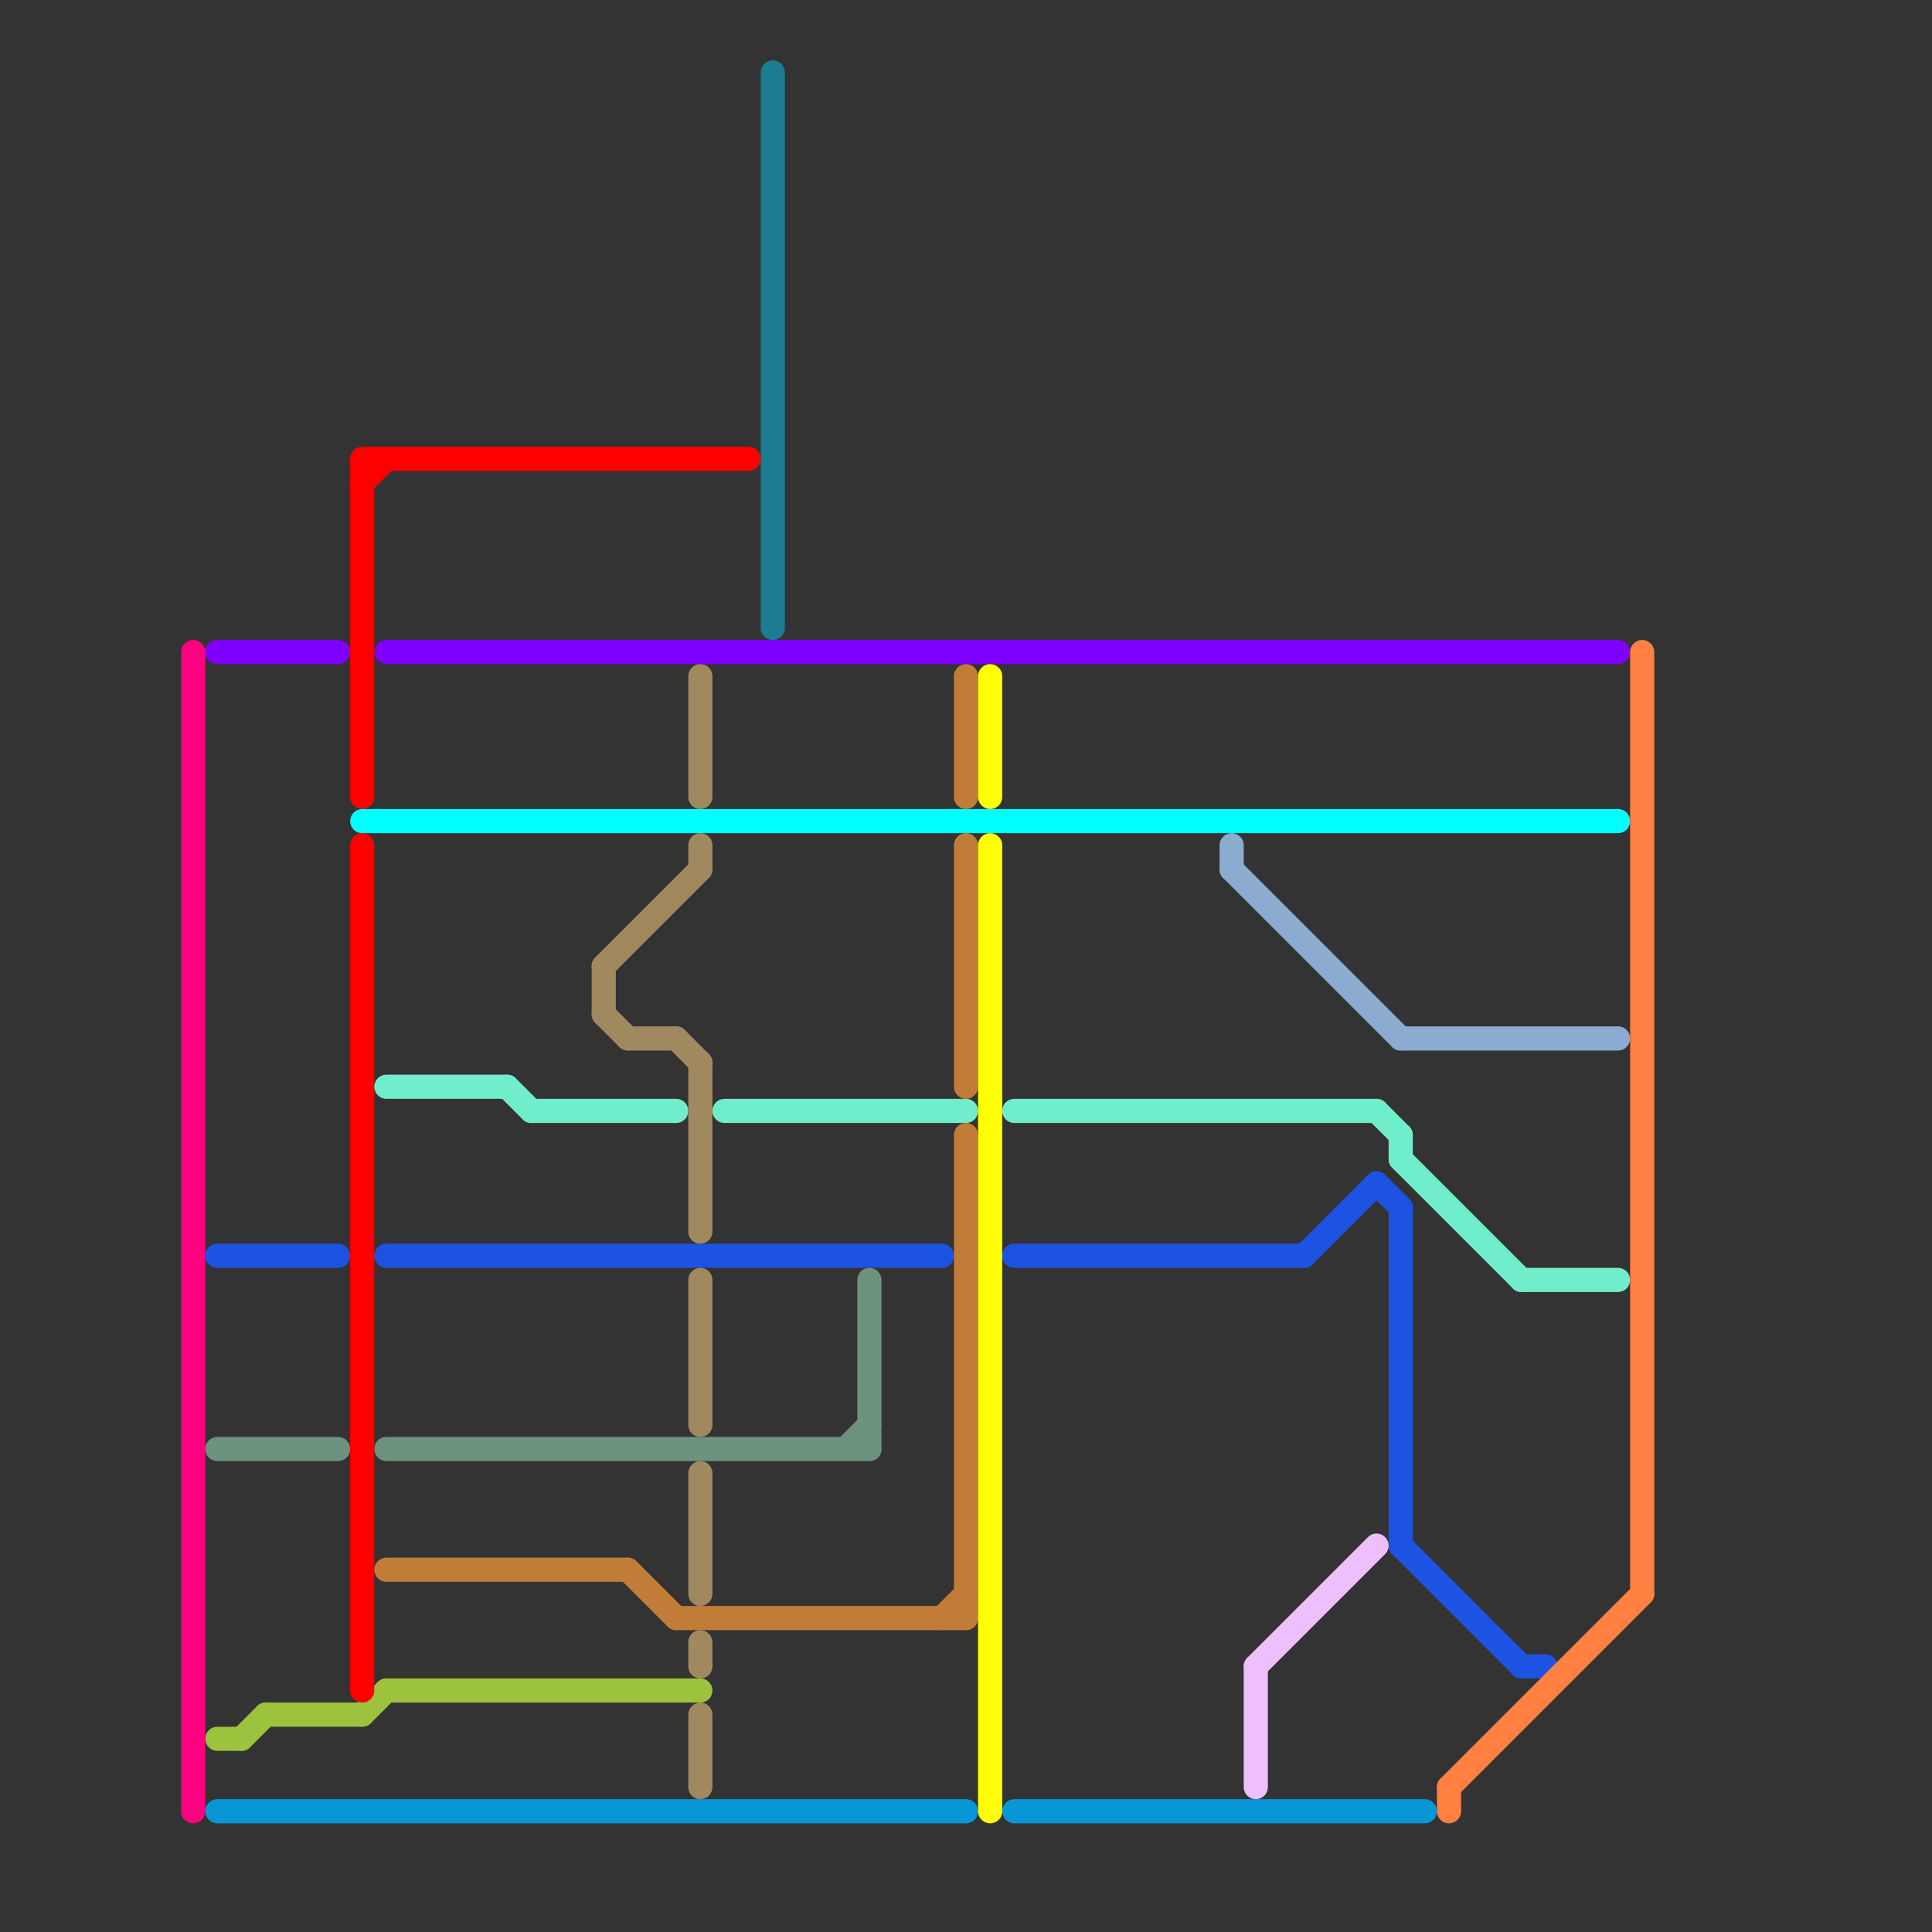 
<svg version="1.1" xmlns="http://www.w3.org/2000/svg" viewBox="0 0 80 80">
<rect x="0" y="0" width="80" height="80" fill="#333333" stroke="none"/>
<style>text { font: 1px Helvetica; font-weight: 600; white-space: pre; dominant-baseline: central; } line { stroke-width: 1; fill: none; stroke-linecap: round; stroke-linejoin: round; } .c0 { stroke: #8000ff } .c1 { stroke: #1d53e2 } .c2 { stroke: #6d927e } .c3 { stroke: #9dc23d } .c4 { stroke: #0896d7 } .c5 { stroke: #ff0000 } .c6 { stroke: #00ffff } .c7 { stroke: #70edcb } .c8 { stroke: #c17c37 } .c9 { stroke: #a0895f } .c10 { stroke: #1b7c92 } .c11 { stroke: #ffff00 } .c12 { stroke: #8cabd0 } .c13 { stroke: #efbefc } .c14 { stroke: #ff8040 } .c15 { stroke: #ff0080 }</style><defs><g id="wm-xf"><circle r="1.2" fill="#000"/><circle r="0.9" fill="#fff"/><circle r="0.6" fill="#000"/><circle r="0.3" fill="#fff"/></g><g id="wm"><circle r="0.6" fill="#000"/><circle r="0.3" fill="#fff"/></g></defs><line class="c0" x1="16" y1="27" x2="67" y2="27"/><line class="c0" x1="9" y1="27" x2="14" y2="27"/><line class="c1" x1="63" y1="69" x2="64" y2="69"/><line class="c1" x1="9" y1="52" x2="14" y2="52"/><line class="c1" x1="58" y1="64" x2="63" y2="69"/><line class="c1" x1="58" y1="50" x2="58" y2="64"/><line class="c1" x1="16" y1="52" x2="39" y2="52"/><line class="c1" x1="54" y1="52" x2="57" y2="49"/><line class="c1" x1="42" y1="52" x2="54" y2="52"/><line class="c1" x1="57" y1="49" x2="58" y2="50"/><line class="c2" x1="9" y1="60" x2="14" y2="60"/><line class="c2" x1="36" y1="53" x2="36" y2="60"/><line class="c2" x1="16" y1="60" x2="36" y2="60"/><line class="c2" x1="35" y1="60" x2="36" y2="59"/><line class="c3" x1="15" y1="71" x2="16" y2="70"/><line class="c3" x1="11" y1="71" x2="15" y2="71"/><line class="c3" x1="10" y1="72" x2="11" y2="71"/><line class="c3" x1="9" y1="72" x2="10" y2="72"/><line class="c3" x1="16" y1="70" x2="29" y2="70"/><line class="c4" x1="9" y1="75" x2="40" y2="75"/><line class="c4" x1="42" y1="75" x2="59" y2="75"/><line class="c5" x1="15" y1="20" x2="16" y2="19"/><line class="c5" x1="15" y1="35" x2="15" y2="70"/><line class="c5" x1="15" y1="19" x2="31" y2="19"/><line class="c5" x1="15" y1="19" x2="15" y2="33"/><line class="c6" x1="15" y1="34" x2="67" y2="34"/><line class="c7" x1="30" y1="46" x2="40" y2="46"/><line class="c7" x1="58" y1="48" x2="63" y2="53"/><line class="c7" x1="22" y1="46" x2="28" y2="46"/><line class="c7" x1="58" y1="47" x2="58" y2="48"/><line class="c7" x1="42" y1="46" x2="57" y2="46"/><line class="c7" x1="21" y1="45" x2="22" y2="46"/><line class="c7" x1="63" y1="53" x2="67" y2="53"/><line class="c7" x1="16" y1="45" x2="21" y2="45"/><line class="c7" x1="57" y1="46" x2="58" y2="47"/><line class="c8" x1="16" y1="65" x2="26" y2="65"/><line class="c8" x1="26" y1="65" x2="28" y2="67"/><line class="c8" x1="28" y1="67" x2="40" y2="67"/><line class="c8" x1="40" y1="47" x2="40" y2="67"/><line class="c8" x1="40" y1="35" x2="40" y2="45"/><line class="c8" x1="39" y1="67" x2="40" y2="66"/><line class="c8" x1="40" y1="28" x2="40" y2="33"/><line class="c9" x1="29" y1="71" x2="29" y2="74"/><line class="c9" x1="25" y1="42" x2="26" y2="43"/><line class="c9" x1="29" y1="28" x2="29" y2="33"/><line class="c9" x1="26" y1="43" x2="28" y2="43"/><line class="c9" x1="29" y1="35" x2="29" y2="36"/><line class="c9" x1="25" y1="40" x2="25" y2="42"/><line class="c9" x1="29" y1="44" x2="29" y2="51"/><line class="c9" x1="29" y1="68" x2="29" y2="69"/><line class="c9" x1="28" y1="43" x2="29" y2="44"/><line class="c9" x1="29" y1="61" x2="29" y2="66"/><line class="c9" x1="29" y1="53" x2="29" y2="59"/><line class="c9" x1="25" y1="40" x2="29" y2="36"/><line class="c10" x1="32" y1="3" x2="32" y2="26"/><line class="c11" x1="41" y1="35" x2="41" y2="75"/><line class="c11" x1="41" y1="28" x2="41" y2="33"/><line class="c12" x1="51" y1="35" x2="51" y2="36"/><line class="c12" x1="51" y1="36" x2="58" y2="43"/><line class="c12" x1="58" y1="43" x2="67" y2="43"/><line class="c13" x1="52" y1="69" x2="52" y2="74"/><line class="c13" x1="52" y1="69" x2="57" y2="64"/><line class="c14" x1="60" y1="74" x2="60" y2="75"/><line class="c14" x1="68" y1="27" x2="68" y2="66"/><line class="c14" x1="60" y1="74" x2="68" y2="66"/><line class="c15" x1="8" y1="27" x2="8" y2="75"/>
</svg>
